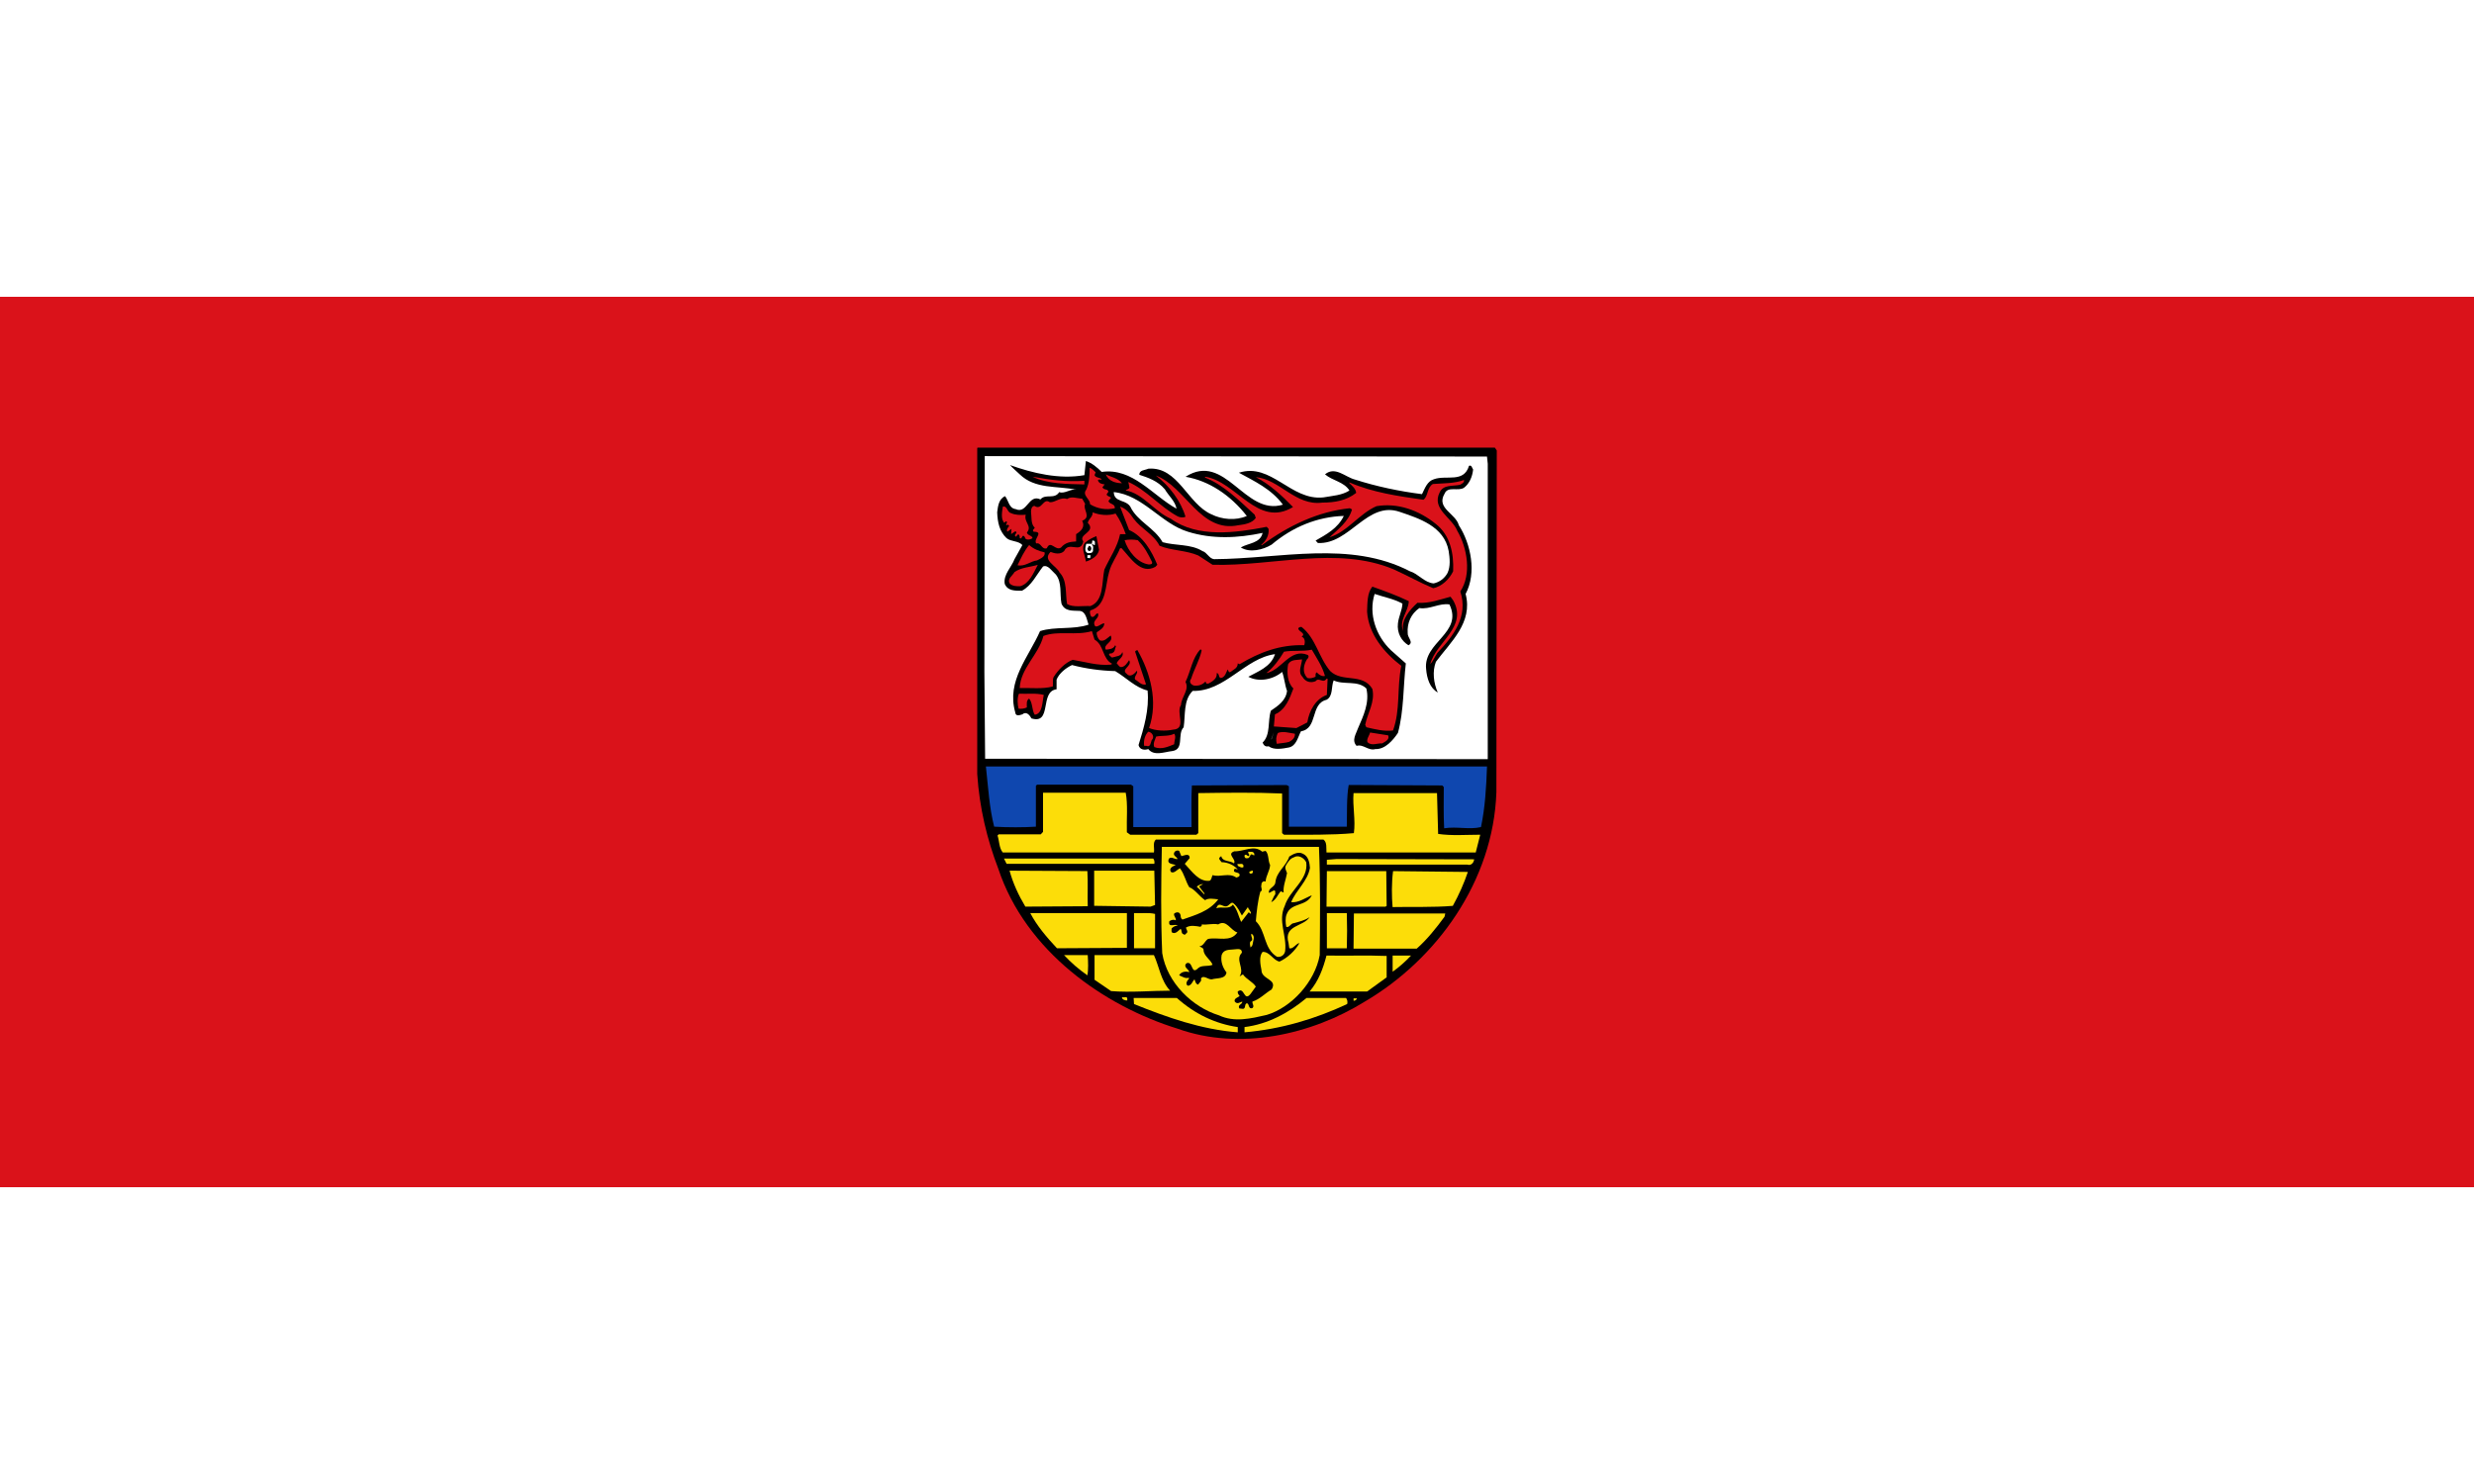 <?xml version="1.0" encoding="UTF-8" standalone="no"?>
<svg width="100%" height="100%" viewBox="0 0 2000 1200" xmlns:rdf="http://www.w3.org/1999/02/22-rdf-syntax-ns#" xmlns="http://www.w3.org/2000/svg" version="1.1" xmlns:cc="http://creativecommons.org/ns#" xmlns:dc="http://purl.org/dc/elements/1.1/">
<rect x="0" y="0" width="2000" height="1200" fill="#fff"/>
<rect x="0" y="240" width="2000" height="720" fill="#da121a"/>
<g transform="matrix(0.7,0,0,0.7,790,362)">
<path d="m600 3.265-0.44 394.85c-3.47 102.22-68.59 192.76-151.95 241.75-61.65 38.28-144.57 56.97-216.2 31.3-84.66-26.16-175.4-89.16-207.1-184.84-13.02-34.07-21.706-70.01-24.31-109.21v-376.65l0.429-0.466h597.4l2.175 3.265"/>
<path fill="#fff" d="m589.59 18.641v341.18l-580.47-0.49-0.862-100.35 0.429-249.23 580.03 0.492 0.87 8.399"/>
<path d="m143.74 28.014c35.604-5.133 58.612 27.07 86.399 42.471-1.305-8.399-9.121-14.935-13.465-22.402-8.245-9.801-19.535-13.532-29.521-16.803 0-5.599 6.512-5.133 10.42-7.002 34.299-2.8 45.154 40.608 72.941 52.744 12.154 6.071 28.216 7.468 40.811 1.868-18.66-23.806-43.41-40.609-70.76-45.277 46.02-29.404 68.16 45.742 112.44 32.203-13.45-18.2-32.99-27.07-50.79-36.871 37.337-12.129 59.917 32.675 97.683 28.473 10.42-1.868 21.275-2.334 29.962-7.933-6.518-10.273-19.542-11.204-28.222-18.672 11.719-9.801 23.444 3.265 34.734 6.071 24.742 7.933 51.225 13.532 77.278 16.803 3.473-7.002 6.077-14.941 13.894-17.275 14.328-5.133 34.299 4.668 40.376-15.4 3.038-1.397 3.473 2.334 4.778 4.202-0.87 8.399-4.343 16.332-10.42 21-6.947 4.668-18.672-2.334-22.58 7.002-9.985 16.803 13.024 22.874 16.497 36.406 13.894 21.471 20.84 55.078 7.817 79.342 8.687 33.141-17.367 55.543-34.299 78.411-4.343 11.204-2.603 24.736 2.169 35.475-9.115-5.133-12.589-16.338-13.459-27.07-3.473-31.273 42.985-41.54 26.917-74.681-11.719-1.862-22.574 6.071-34.728 4.202-9.55 6.536-14.328 17.269-13.459 28.939-0.429 5.133 7.382 10.733 0.864 14.004-7.811-4.668-13.459-14.004-12.154-25.208 0.87-7.933 4.778-14.935 5.213-22.868-9.991-5.599-21.275-7.467-32.13-11.204-7.382 23.34 1.734 48.542 18.666 64.879l17.367 15.4c-3.038 26.139-2.169 55.078-9.115 80.28-5.642 8.399-14.763 19.137-26.047 18.666-8.252 2.334-13.894-6.065-21.71-3.731-6.077-6.536-0.429-14.004 1.74-20.534 6.077-14.004 13.459-29.404 9.55-45.742-9.985-9.801-26.053-3.737-37.772-9.336-3.038 7.467-0.429 18.206-8.252 22.402-19.101 4.668-9.55 33.141-29.521 36.406-3.473 6.536-5.207 16.803-13.894 18.672-7.382 1.397-17.367 3.265-23.444-1.403-3.473 0.931-5.642-0.931-6.947-4.202 9.55-9.33 5.642-24.736 9.55-36.872 8.252-5.599 17.367-11.664 18.672-22.868-2.603-7.002-3.038-14.935-5.648-21.937-10.414 8.87-26.917 12.135-39.071 5.599 10.855-6.065 26.047-11.198 30.825-26.133-34.734 4.668-57.743 43.402-95.08 42.471-10.855 10.733-8.252 27.536-10.42 42.005-7.817 7.933 1.305 25.674-13.459 27.536-8.68 0.937-20.84 6.071-27.352-2.334-4.343 1.403-9.985 0.937-11.284-4.662 6.077-19.603 12.589-41.074 10.414-63.011-13.887-3.265-24.742-14.935-37.337-22.402-17.361-0.49-33.864-2.8-49.926-7.002-6.947 3.265-14.757 9.336-17.802 16.803v11.198c-19.97 2.334-4.772 41.074-29.086 33.607-2.169-4.202-6.077-8.399-10.42-4.668-3.038 0.931-7.817 2.8-8.245-2.334-10.42-36.406 15.627-63.942 28.651-93.812 17.367-5.599 38.642-1.403 56.009-7.468-2.175-6.071-3.045-15.4-10.42-15.872-7.817-0.49-16.932 0.937-20.84-8.399-2.175-11.204 0.864-24.271-6.512-33.607-4.778-4.196-9.121-11.67-14.763-9.336-7.817 9.807-13.024 21.937-24.314 28.008-7.811 0-16.497 0.49-19.97-7.933-1.734-10.739 7.817-19.137 11.29-28.473l9.115-16.338c-4.78-5.13-13.031-3.73-18.244-7.93-8.246-7.936-10.42-18.203-10.849-29.873 0.864-7.002 1.734-15.4 9.115-18.672 3.908 4.668 4.343 14.004 12.154 14.935 13.459 6.071 14.763-17.734 28.657-11.198 6.077-7.002 16.062 0.466 21.71-8.399 6.512 2.334 13.024-4.202 19.97-2.806-23.017-4.667-47.759-0.465-65.561-17.734-3.908-3.73-7.817-7.002-11.29-10.732 26.053 9.335 56.879 16.803 85.961 11.669l1.734-16.338c6.947 2.334 12.595 7.002 18.237 12.601"/>
<path fill="#da121a" d="m136.76 28.442-1.305 3.265c1.74 3.737 6.947 2.334 8.252 5.133-1.305 0.472-3.473-0.931-4.343 0.937 1.305 3.731 4.778 4.196 7.817 4.668l-2.603 3.265c1.734 3.731 6.077 1.403 6.947 5.133l-2.175 3.265c1.305 2.334 3.908 2.334 5.213 3.737l-3.038 3.731c1.299 4.202 7.811 2.806 7.376 8.405-9.985 2.334-20.399 0.466-28.651-4.668 0.435-6.071-9.55-10.267-4.343-16.803 3.473-7.468 3.908-15.866 3.908-25.202 2.603 0.466 4.778 3.265 6.947 5.133"/>
<path fill="#da121a" d="m167.14 41.062c-6.947 0-15.627-2.334-18.666-10.267 6.077 3.265 13.887 4.196 18.666 10.267"/>
<path fill="#da121a" d="m301.73 89.579c7.382-0.931 15.627-2.334 19.97-8.399l-1.299-3.737c-18.23-16.803-36.04-34.537-57.31-42.936v-0.937c36.032 5.133 60.781 59.746 101.59 35.003-12.589-13.067-27.346-26.599-42.979-34.538 27.352 2.334 46.024 33.607 76.849 29.41 14.322 0 27.781-2.34 39.071-11.204-0.429-4.668-4.343-7.933-7.817-11.204v-0.931c26.917 11.67 56.009 15.866 85.53 20.068 5.642-4.202 3.908-14.004 10.855-18.2 12.154-0.937 24.749-0.472 36.032-4.668 0.435 3.265-3.038 4.668-4.772 5.599-9.121 1.868-19.107-0.466-23.45 8.87-9.55 19.131 14.328 28.939 20.411 44.339 11.284 19.137 16.926 49.938 3.467 70.007 9.556 28.939-8.245 51.807-26.482 70.944-3.038 4.668-5.207 9.801-8.245 13.067 6.512-25.667 43.849-42.936 26.482-73.743l-3.038-4.196c-12.595 3.265-24.314 7.933-38.207 7.002-8.68 7.933-19.101 19.603-16.497 32.669-5.213-12.601 6.077-22.402 6.512-34.538-13.459-6.536-27.787-11.67-42.115-16.803-6.077 7.467-5.642 18.672-6.077 28.939 1.74 26.133 19.97 47.604 39.512 62.539-5.213 26.139-0.87 50.875-9.556 74.681-9.985 1.397-20.834-1.403-30.825-3.737l-1.299-2.8c2.603-13.538 11.719-26.139 8.245-41.54-11.284-18.666-34.728-7.002-48.621-20.534-13.459-15.872-16.497-37.809-33-50.875-1.734-0.49-3.038 0.49-3.902 1.403 0 4.196 9.55 5.599 3.902 9.801 4.343 1.397 3.908 6.996 3.045 9.801-28.222-0.937-52.101 8.399-74.675 21.931-0.87-0.49-1.305-0.49-2.175-0.931 0 5.599-4.772 7.002-8.245 9.801-2.603 1.403-2.175-1.397-3.473-2.8-1.74 3.737-3.038 8.87-7.382 9.801-3.473 0.49-1.74-5.599-5.207-5.599 0.864 6.53-5.213 9.801-9.556 12.135h-2.603c0.435-0.937-0.435-1.403-0.87-2.334-3.473 3.731-7.811 5.133-13.024 4.668-3.473-0.937-6.512-4.202-3.473-7.939 3.473-11.198 9.55-21 12.16-32.669l-1.305-1.403c-9.55 9.801-11.29 25.208-17.367 37.809 4.778 8.864-4.772 17.269-5.207 26.605-6.077 8.864 6.947 27.536-9.121 28.467-9.115 1.868-19.535 1.403-27.781-1.862 10.849-30.807 1.299-64.414-13.459-90.081-0.87 0.49-2.175 0.49-2.61 1.868l12.595 37.803c-5.648 1.403-8.687-3.731-12.595-5.599-1.734-3.737 3.473-6.536 2.175-10.267-2.61 3.265-7.817 8.399-11.725 3.731-7.811-5.599 6.947-8.87 2.603-15.866-2.169 3.265-4.772 7.467-8.68 7.933-2.603 0.49-3.908-2.8-5.642-4.202 0.864-4.202 9.115-7.467 6.512-13.067-1.74 5.133-6.947 4.668-10.855 6.065-2.169 0.937-2.603-1.868-4.343-2.334-0.864-3.265 2.603-1.397 3.908-2.8 3.038-1.397 2.603-5.133 3.908-7.468l-0.87-1.397c-2.169 4.662-6.947 4.662-10.855 5.133-3.473-6.536 9.556-8.405 5.648-16.338-3.908 2.8-7.382 7.467-12.595 5.599-2.169-2.334-3.902-5.599-3.473-9.336 3.473-2.334 8.687-5.133 8.687-10.267-3.038-0.931-11.29 8.87-11.725-0.49 0.429-4.202 6.512-6.536 4.343-11.198-3.038 0-3.908 6.065-7.817 3.731-0.864-1.868-2.169-4.668-0.864-7.002 19.101-5.599 16.932-28.939 21.704-44.805 2.603-9.801 9.121-18.2 12.595-27.07h1.734c10.42 11.204 22.139 30.801 39.071 21.471l2.175-2.334c-6.52-15.89-16.5-33.15-32.57-40.157l-10.414-27.07c6.941 2.334 11.284 7.468 15.627 14.004 9.115 12.135 23.009 17.734 29.956 31.273 13.459 5.599 30.825 5.133 44.719 11.198l16.497 10.739c69.896 1.862 143.7-21.937 208.83 5.133 15.633 7.002 30.391 15.4 46.024 21.937 9.55-1.868 18.666-10.267 23.009-19.603 0.87-21.006-3.473-41.54-19.97-54.606-19.55-15.876-44.29-24.74-68.61-20.543-19.53 8.404-33.86 29.869-54.26 35.942 9.55-8.872 22.14-18.208 26.04-32.206l-2.603-1.378c-36.467 3.737-70.766 20.068-101.16 42.471h-1.305c5.213-4.196 9.556-10.733 8.687-18.666l-2.175-2.334c-35.598 7.002-79.882 13.067-110.71-9.336-18.666-7.933-32.124-29.404-52.095-32.669 0.864-1.403 3.473-0.937 4.337-3.271l-1.299-6.53c20.405 8.864 36.902 28.933 56.873 39.671 2.603 1.403 6.512 1.868 9.115 0.466-5.207-17.734-18.666-35.941-34.299-47.604 34.299 12.601 51.231 66.742 95.515 57.406"/>
<path fill="#da121a" d="m123.77 38.244v4.202c-19.97-0.466-42.544-0.466-59.911-8.87 21.269 3.737 37.772 6.071 59.911 4.668"/>
<path fill="#fff" d="m243.17 97.052c28.222 8.87 57.743 7.468 86.399 1.403-2.61 12.129-16.503 11.664-25.184 16.797 10.42 6.536 25.612 2.806 35.598-3.265 24.314-20.534 52.971-32.204 83.361-33.141-6.947 14.475-20.405 21.471-32.565 28.473l2.61 2.8c36.902 1.868 56.873-49.007 94.645-35.934 21.704 7.468 51.231 16.332 56.438 45.27 1.305 8.405 2.169 17.734-1.299 25.202-3.473 6.536-9.556 10.739-16.068 12.135-10.84-0.93-17.79-11.2-27.34-14-69.46-35.94-148.91-14.46-226.19-14-5.642-0.466-8.245-7.933-13.459-9.336-13.459-8.399-31.26-6.065-46.018-10.267-9.985-17.269-29.092-23.805-37.337-41.074-5.213-8.399-18.672-4.668-19.107-16.803 33.429 3.271 54.704 36.406 85.53 45.742"/>
<path fill="#da121a" d="m124.63 64.891c-3.038 7.002 7.817 14.935-3.473 19.603 3.908 7.468-1.74 12.135-6.947 15.4v8.405c-7.382 0.466-12.589 1.397-17.367 6.996-6.512 4.668-12.154-9.33-16.497 0.937-6.077 1.868-6.512-7.002-12.154-5.605-3.908-5.133 9.55-13.532-3.038-13.532-2.175-1.868 0.864-3.265 1.299-4.668-4.778-4.196-3.473-12.135-4.343-18.666 0-2.806 0.87-6.071 3.908-6.536 8.687 6.065 9.985-9.801 17.802-4.202 6.512 0.466 12.154-6.53 19.97-3.731 5.207-3.737 11.725-0.466 17.367-0.466l3.473 6.065"/>
<path fill="#da121a" d="m39.114 75.612c4.778 2.334 11.29 2.334 16.932 1.868-2.603 8.399 7.817 13.067 1.305 20.534 0.864 3.737 6.077 3.265 6.512 6.536-2.175 1.397-5.213 2.334-7.817 0.931-0.87-0.931-0.87-2.8-2.603-3.731-2.175 0-1.74 4.196-4.343 2.8 0-1.868 0-3.271-1.734-4.668-0.87 1.397-2.175 1.868-2.175 2.8h-0.87c-3.038-2.334 3.908-4.668-0.429-6.065l-4.778 3.265 0.435-6.071-4.778 3.271c-1.299-2.334 0.435-4.668 2.175-6.536l-1.74-1.868c-0.435 1.403-1.299 0.466-1.734 0.937-0.435-1.868 2.169-3.271 0-4.668-0.87 0.931-1.74 0.931-2.175 1.868-4.337-4.202-2.603-13.073-1.734-18.672 5.207-1.403 4.772 6.536 9.55 7.468"/>
<path fill="#da121a" d="m159.79 76.102c5.213 7.468 8.687 15.4 11.725 23.805h-6.512c-3.045 14.935-12.16 27.536-18.237 41.068-3.038 14.941-0.435 35.941-16.062 42.011-9.121-0.49-19.542 1.862-26.917-2.334-2.175-11.67 0.429-27.07-8.687-36.406-3.473-7.933-20.405-14.004-10.42-23.805 4.778 1.868 11.29 3.265 15.633-0.931 5.642-12.135 19.101 3.731 22.139-11.204-6.512-8.399 15.627-10.733 5.213-21.471 0.864-4.668 6.077-6.996 5.642-12.135 7.817 3.271 18.237 4.202 26.482 1.403"/>
<path d="m140.68 118.06c-1.305 7.467-9.115 11.67-15.192 13.532-0.87-7.461-6.083-15.866-0.87-21.931 3.908-3.271 8.245-5.605 13.024-7.474l3.038 15.872"/>
<path fill="#da121a" d="m201.88 132.09c0.87 2.8-2.169 2.8-3.908 2.8-13.024-1.868-23.879-15.4-27.787-28.001 4.778-0.937 10.42-0.937 15.198 0 7.817 7.467 12.154 16.332 16.497 25.202"/>
<path fill="#fff" d="m135.9 110.59v1.868c-0.87 0-2.169 0-2.603-1.403l-0.87 1.403c2.603 0.931 0.87 4.668 1.305 7.002-1.305 2.8-3.473 2.328-6.083 2.328-4.337-1.397-2.603-7.461-1.734-10.733h6.512l0.435-3.731c2.169-0.466 3.473 0.931 3.038 3.265"/>
<path fill="#da121a" d="m77.768 120.88c1.305 5.133-5.213 7.467-8.687 9.336-7.811 0.931-13.887 7.467-22.574 5.599 3.908-7.933 7.817-16.803 13.459-23.334 5.213 4.668 11.29 7.002 17.802 8.399"/>
<path d="m131.12 118.55c-1.734 1.868-3.473 0.466-3.908-1.868l1.74-3.265c2.603 0 3.473 3.265 2.169 5.133"/>
<path fill="#fff" d="m130.7 124.13c0 1.397 0.435 4.668-2.169 3.265h-1.305v-3.265h3.473"/>
<path fill="#da121a" d="m69.927 135.34c-4.778 9.336-9.985 21.937-20.405 24.736-4.343 0-8.252 0-11.719-2.8-3.908-5.599 3.038-9.336 5.207-13.538 7.817-5.599 17.802-5.599 26.917-8.399"/>
<path fill="#da121a" d="m135.47 221.71c11.29 6.536 8.68 21.937 20.405 28.001l-1.74 0.937c-15.192 1.397-29.521-3.265-43.849-5.599-8.68 3.265-16.932 11.664-22.139 20.068-1.305 3.265-0.435 7.468-0.87 10.733-11.719 3.265-25.612 1.403-38.207 1.868 0.87-22.874 21.71-38.275 27.352-60.211 17.367-6.53 37.337 0 56.009-5.599l3.038 9.801"/>
<path fill="#da121a" d="m386.39 233.35c5.642 9.801 12.154 19.137 15.192 30.335-3.467 0.937-6.941-1.397-9.55-4.196-1.734 1.397-1.299 3.265-1.299 5.133-3.038 1.397-6.512 2.334-9.55 1.397-6.083-6.53-4.343-14.935-0.435-21.471 1.299-0.931 3.038-3.731 0.864-5.133-20.405-8.399-29.956 17.741-47.751 21.006 8.245-6.536 15.192-15.872 20.399-24.736 10.42-1.868 21.71 0 32.13-2.334"/>
<path fill="#da121a" d="m375.12 244.56c-0.435 6.536-5.207 14.469 0.435 20.068 3.473 6.071 9.55 7.467 15.192 5.133 3.908-5.133 8.687 3.271 12.595-2.8h1.299l-0.864 18.672c-13.03 4.668-20.405 18.2-22.58 31.738l-12.589 6.53-26.047-1.862 1.299-14.004c12.16-5.133 16.932-18.2 21.275-29.87-6.947-6.536-7.817-18.672-6.077-28.008 3.473-6.065 10.855-4.668 16.062-5.599"/>
<path fill="#da121a" d="m76.849 285.61c-1.74 7.933-1.305 21.937-10.42 22.868-3.473-5.133-2.169-13.532-6.512-18.666-3.473 2.334-2.603 6.53-2.603 10.267-3.038 1.403-6.512 1.868-9.556 1.403-1.299-4.668-1.734-12.607 0.435-17.275 9.556 0.472 19.97-0.931 28.657 1.403"/>
<path fill="#da121a" d="m201.45 337.92c-1.305 3.265-1.305 8.399-6.077 6.536h-2.603c-0.87-6.071 0.864-12.601 4.772-16.338 4.343 0.466 7.817 6.065 3.908 9.801"/>
<path fill="#fff" d="m339.53 337 3.038-8.399-2.603 7.933-0.435 0.466"/>
<path fill="#da121a" d="m366.85 330.45c0.435 4.668-3.038 7.467-6.512 9.336-4.343 1.397-9.55 1.397-14.328 2.334-1.305-4.202-0.87-8.87 1.305-12.601 6.077-2.334 13.024 0 19.535 0.931"/>
<path fill="#da121a" d="m474.54 332.29c2.169 5.133-3.908 7.467-6.947 9.336-5.642-0.466-12.154 3.265-16.932-1.403-1.305-3.731 2.169-7.467 3.038-11.198l20.84 3.265"/>
<path fill="#da121a" d="m227.48 342.58c-6.947 2.8-14.763 6.536-23.009 3.265-1.74-4.196 0.864-8.399 2.169-12.135 6.947-1.397 14.763 0 20.84-3.265 2.603 3.265 0 7.933 0 12.135"/>
<path fill="#0f47af" d="m588.73 368.25c-0.87 24.271-2.169 47.139-6.947 70.013-13.894 3.265-27.352-0.937-42.544 1.397-0.87-15.866-0.435-31.738-0.435-47.604l-1.74-1.868-108.07-0.551c-2.603 14.935-1.77 32.29-2.205 48.162h-66.864v-46.679l-2.603-1.397-109.4 0.466c-0.87 14.469-0.429 32.204-0.429 48.076h-67.293v-47.145l-2.61-1.862h-108.54l-1.299 1.397v47.145c-14.328 0.931-32.565 0.931-48.192 0-5.642-21.937-6.947-46.208-9.55-69.547h578.72"/>
<path fill="#fcdd09" d="m171.49 398.57c2.603 13.532 0.87 30.807 1.305 45.742l3.902 2.8h76.414l2.169-1.868v-46.208c32.13-0.466 65.994-0.931 96.82 0.466v45.742l2.169 1.868c26.047 0 55.078 0.496 80.69-1.832 2.175-14.941-1.672-31.309-0.368-46.244h96.385l1.299 47.139c15.633 2.334 32.565 0.937 48.627 0.937l-5.207 20.534h-172.36c-0.429-5.133 0.864-11.67-3.473-14.935h-193.63c-3.908 3.737-1.305 9.801-2.175 14.935h-174.53c-4.343-5.133-3.908-13.067-6.077-19.603l1.299-1.397h48.627l2.603-2.806v-45.27h95.509"/>
<path fill="#fcdd09" d="m394.66 461.11c1.734 41.074 1.305 84.01 0.87 125.08-5.648 31.273-32.994 60.677-61.216 69.075-18.237 4.202-37.337 8.87-55.139 0.49-30.391-9.336-59.911-37.337-65.553-71.875-1.74-40.137-1.305-82.148-0.429-122.75l181.47-0.025"/>
<path d="m333.03 465.77c3.908 3.731 2.603 11.198 5.207 16.338-0.429 7.002-4.772 12.135-5.207 19.131-2.603-1.397-5.213 1.403-4.778 3.737-1.299 2.8 2.175 6.536-1.299 7.933-3.038 10.739-4.343 23.805-5.213 34.072 12.16 12.135 8.687 31.273 24.314 41.074 3.908 0.931 8.687-1.403 9.55-6.536 2.175-18.2-8.68-34.538-0.429-52.272 5.642-18.206 27.781-30.342 24.742-50.41-2.603-5.133-9.115-8.864-14.328-5.599-4.337 1.403-6.947 5.599-9.115 9.336-1.734 3.265 0.435 6.065 1.305 8.864-1.305 7.467-4.778 15.407-3.908 22.408l-3.473-1.403c-3.473 4.202-5.213 9.801-10.855 12.601 1.305-2.334 2.603-6.536 4.778-9.336-0.435-1.397 0.435-3.265-0.87-4.196-2.603 0-4.343 2.334-6.512 2.8-1.305-5.605 6.947-6.536 7.382-12.135 1.299-12.601 12.154-18.206 16.062-29.87 4.343-2.806 10.42-6.071 15.627-3.271 6.512 2.8 7.817 10.273 8.252 16.338-2.603 15.4-16.062 25.667-21.71 39.671 8.687 0.937 16.497-5.133 23.879-7.933-6.947 13.532-23.879 7.933-29.086 21.937-1.74 4.196-1.305 10.267-0.435 14.469 3.473 1.397 5.207-4.202 8.68-4.202 6.518-1.868 13.024-3.265 18.237-7.002-6.947 11.204-30.391 8.87-24.314 29.87l0.87 6.071c4.343 1.397 7.382-5.133 11.725-6.071-4.778 8.87-13.894 17.269-23.015 21.471-7.376-1.403-11.284-11.67-19.535-11.198-4.343 5.133-2.603 14.463-1.305 21 0 11.204 19.107 10.267 11.725 22.402-7.817 4.668-13.459 11.204-22.139 14.004-0.435 2.8 2.603 5.133 0 7.468-5.648 1.868-3.045-7.002-7.382-5.133-1.74 1.868-0.435 5.599-3.473 6.065l-4.343-0.49c-2.169-4.668 3.473-4.196 3.473-7.933-2.603 0.49-5.642 3.737-8.68 0-1.305-3.737 3.902-4.668 5.642-6.536-0.87-0.931-2.603-2.8-2.175-5.133 7.817-6.065 6.953 12.601 14.763 2.8l6.077-8.399c-3.473-5.599-10.849-8.405-14.757-14.004-1.74 0-2.175 1.868-3.908 1.868 6.077-8.87-5.642-18.672 2.603-27.07 0-6.071-6.512-3.737-9.985-3.737-5.207 0.49-11.29 0-13.459 6.536-1.305 7.468 1.305 14.469 5.642 20.068-1.299 7.933-10.849 6.071-16.932 7.933-4.337 0.49-9.55-5.599-12.589-0.931 1.305 3.265-2.169 4.668-3.038 7.002-3.038-0.49-3.473-3.737-4.343-6.071-2.603 2.334-3.038 6.536-7.382 7.474-3.473-1.403-1.734-5.605 0.87-7.939v-1.397c-3.908 1.397-7.811-1.403-11.284-2.8 2.603-4.668 8.245-4.668 11.719-3.737-0.429-3.265-7.817-6.065-3.038-10.267 7.817-2.8 4.778 14.469 13.459 5.599 4.343-3.731 11.29-1.397 16.497-3.731-2.169-6.071-10.42-10.273-10.42-17.269 0-2.334-3.038-2.806-4.772-4.202 4.772 0 6.077-6.071 9.985-8.405 12.154-2.334 25.612 4.202 33.864-7.467-7.817-2.334-12.595-15.4-22.145-9.33-6.947-1.403-12.589 0.931-19.101 0 0.87 1.397-0.87 1.862-1.305 2.8-5.642-0.937-11.719-2.334-16.932 0.931 0.429 2.334 3.473 5.133 0 7.002-0.429 1.403-2.169 1.403-3.038 0.49-2.603-0.931-1.299-4.202-3.038-6.065-2.603 1.862-5.642 6.53-9.985 4.196-0.87-1.397-0.429-3.265-0.429-4.662 1.74-1.868 4.343-3.271 6.947-3.271-2.603-2.8-11.29 3.271-9.55-5.133 2.169-1.397 4.772-2.334 7.382-0.931 0.864-2.806-3.038-5.133-1.74-7.939 2.603-1.862 6.512-2.334 7.382 2.334 0 1.868 0.429 3.737 2.169 4.668 14.328-5.133 30.825-9.336 41.246-23.334-4.772-0.466-11.284-1.868-15.192 0.931-6.947-4.668-11.725-12.601-18.237-14.935-4.343-7.002-5.642-15.4-10.855-21.937-3.473 1.868-6.947 6.536-10.42 4.202-2.603-4.668 2.61-6.536 5.648-7.933-3.473-1.403-10.855-0.937-7.817-7.468 3.038-2.806 6.947 1.397 9.985 0.466-1.305-2.8-5.642-3.737-3.908-7.468 1.305-2.334 3.908-2.8 5.648-1.868l2.603 6.065c3.038-0.466 9.55-4.196 9.55 2.334l-5.642 6.536c8.68 9.336 16.497 21.006 28.651 19.603 2.603-1.403 2.169-4.202 3.473-6.536 9.115 2.806 18.672-3.265 27.352 2.806 1.305-0.472 3.473-0.472 3.908-2.806 0-4.662-9.55-1.397-5.642-7.467l3.467 0.937c-3.902-4.668-11.284-8.405-18.666-8.405-1.305-1.868-3.908-3.731-2.169-5.599l1.734-1.403c1.74 7.002 9.985 4.668 14.763 8.405 3.038-5.133-9.121-10.739 0.435-14.004 10.855 0.466 22.574-7.933 32.124 0.466l3.902-0.931"/>
<path fill="#fcdd09" d="m319.99 469.08v1.868c-1.734 0-3.038-2.334-4.343-0.466-1.299 1.862-1.299 4.196-4.337 3.731-1.305 0.466-2.175-0.466-2.61-1.868v-1.397c1.74-1.868 3.038 0.466 4.343 0.931 3.038-1.397-0.87-2.8 0-5.133 2.603 0.466 5.642-0.931 6.947 2.334"/>
<path fill="#fcdd09" d="m203.23 474.65c1.305 1.403 1.734 3.731 1.305 6.065h-170.62l-3.038-6.065h172.36"/>
<path fill="#fcdd09" d="m573.9 475.51c-0.435 4.202-3.847 7.566-7.755 6.163h-162.37v-5.599l11.29-0.931 158.84 0.368"/>
<path fill="#fcdd09" d="m307.43 482.62v1.868c-2.169 1.397-4.343-0.466-6.512-1.403l-0.435-2.334c2.169 0.937 6.077-1.397 6.947 1.868"/>
<path fill="#fcdd09" d="m127.2 489.11c0.87 13.538 0 27.07 0.435 40.602l-72.062 0.47c-7.817-13.07-14.329-27.07-18.231-41.54l89.867 0.466"/>
<path fill="#fcdd09" d="m205.37 528.31-5.207 1.868-65.124-0.937v-40.602h69.461l0.87 39.671"/>
<path fill="#fcdd09" d="m318.27 488.68c0.435 1.868-0.435 3.737-2.169 3.265-1.305 0.472-1.305-0.466-2.175-1.397 1.305-1.403 2.603-1.868 4.343-1.868"/>
<path fill="#fcdd09" d="m472.83 529.29-1.305 0.931h-68.157l0.429-41.068h68.598l0.435 40.137"/>
<path fill="#fcdd09" d="m566.61 490.09c-4.343 13.067-10.42 26.605-17.367 39.206-22.574 1.868-46.544 0.931-69.559 1.397-1.103-11.89-1.207-28.467 0.551-41.534l86.375 0.931"/>
<path fill="#fcdd09" d="m256.15 506.87 6.512 8.399-0.87 0.472c-2.603-2.806-5.642-6.536-8.245-8.405 1.299-1.868 4.772-3.265 7.382-3.265l-4.778 2.8"/>
<path fill="#fcdd09" d="m305.65 540.44 6.947-9.801c0.435 2.8 3.908 4.668 3.473 7.933l-2.603-1.862-8.687 11.198c-3.038-6.536-4.343-14.469-9.55-20.068-4.343 6.065-13.024 1.868-19.101 4.202 3.473-9.801 8.68 1.862 14.322-3.737 1.74-1.397 3.908-4.202 6.083-1.397 4.337 3.731 6.512 8.864 9.115 13.532"/>
<path fill="#fcdd09" d="m172.84 577.81-80.751 0.466c-11.724-12.6-23.007-25.67-30.824-40.6h111.58v40.137"/>
<path fill="#fcdd09" d="m205.37 538.61v39.671h-24.314v-40.602c8.252 0.466 16.932-0.937 24.314 0.931"/>
<path fill="#fcdd09" d="m426.82 537.69c0.435 13.067 0.435 27.536 0 40.608h-23.009v-40.608h23.009"/>
<path fill="#fcdd09" d="m540.52 538.12-0.87 3.731c-9.55 13.073-20.405 26.605-32.124 36.878h-72.941l0.429-40.608h105.51"/>
<path fill="#fcdd09" d="m317.84 574.57c-0.435 0.931-1.305 1.868-2.169 2.8-0.435-1.397-1.74-7.002 0.864-7.467 2.61-2.334-0.864-5.133 0-8.399 5.213 2.334 1.74 8.864 1.305 13.067"/>
<path fill="#fcdd09" d="m127.63 586.2c0.435 7.467 0.87 16.803-0.435 23.34-9.985-7.002-18.666-14.469-26.917-23.34h27.352"/>
<path fill="#fcdd09" d="m204.08 586.2c6.077 13.067 7.817 29.404 18.672 41.074-19.829-0.061-45.717 2.322-68.163 0.466l-19.107-13.067v-28.473h68.598"/>
<path fill="#fcdd09" d="m472.83 611.87-22.574 16.338h-66.429c10.42-12.135 15.633-26.605 19.542-41.54 22.574 0.466 46.888-0.466 69.461 0.466v24.736"/>
<path fill="#fcdd09" d="m501.01 586.69c-6.077 6.536-13.894 13.532-21.275 18.666v-18.666h21.275"/>
<path fill="#fcdd09" d="m173.27 636.62v1.868c-1.734 0.466-6.512-0.937-6.077-3.737 2.169 0.937 6.077-1.397 6.077 1.868"/>
<path fill="#fcdd09" d="m425.9 635.7c1.305 1.403 2.169 4.668 1.305 7.002-36.902 17.269-75.979 28.939-118.52 32.669v-6.065c26.482-3.271 50.361-15.872 71.636-33.607h45.583"/>
<path fill="#fcdd09" d="m230.55 635.7c20.84 18.672 44.719 29.87 70.331 33.607v6.065c-42.109-3.265-81.621-17.269-119.82-32.669l-0.435-7.002h49.926"/>
<path fill="#fcdd09" d="m438.52 636.13c-0.435 1.868-2.169 2.8-3.908 2.8v-2.8h3.908"/>
</g></svg>
